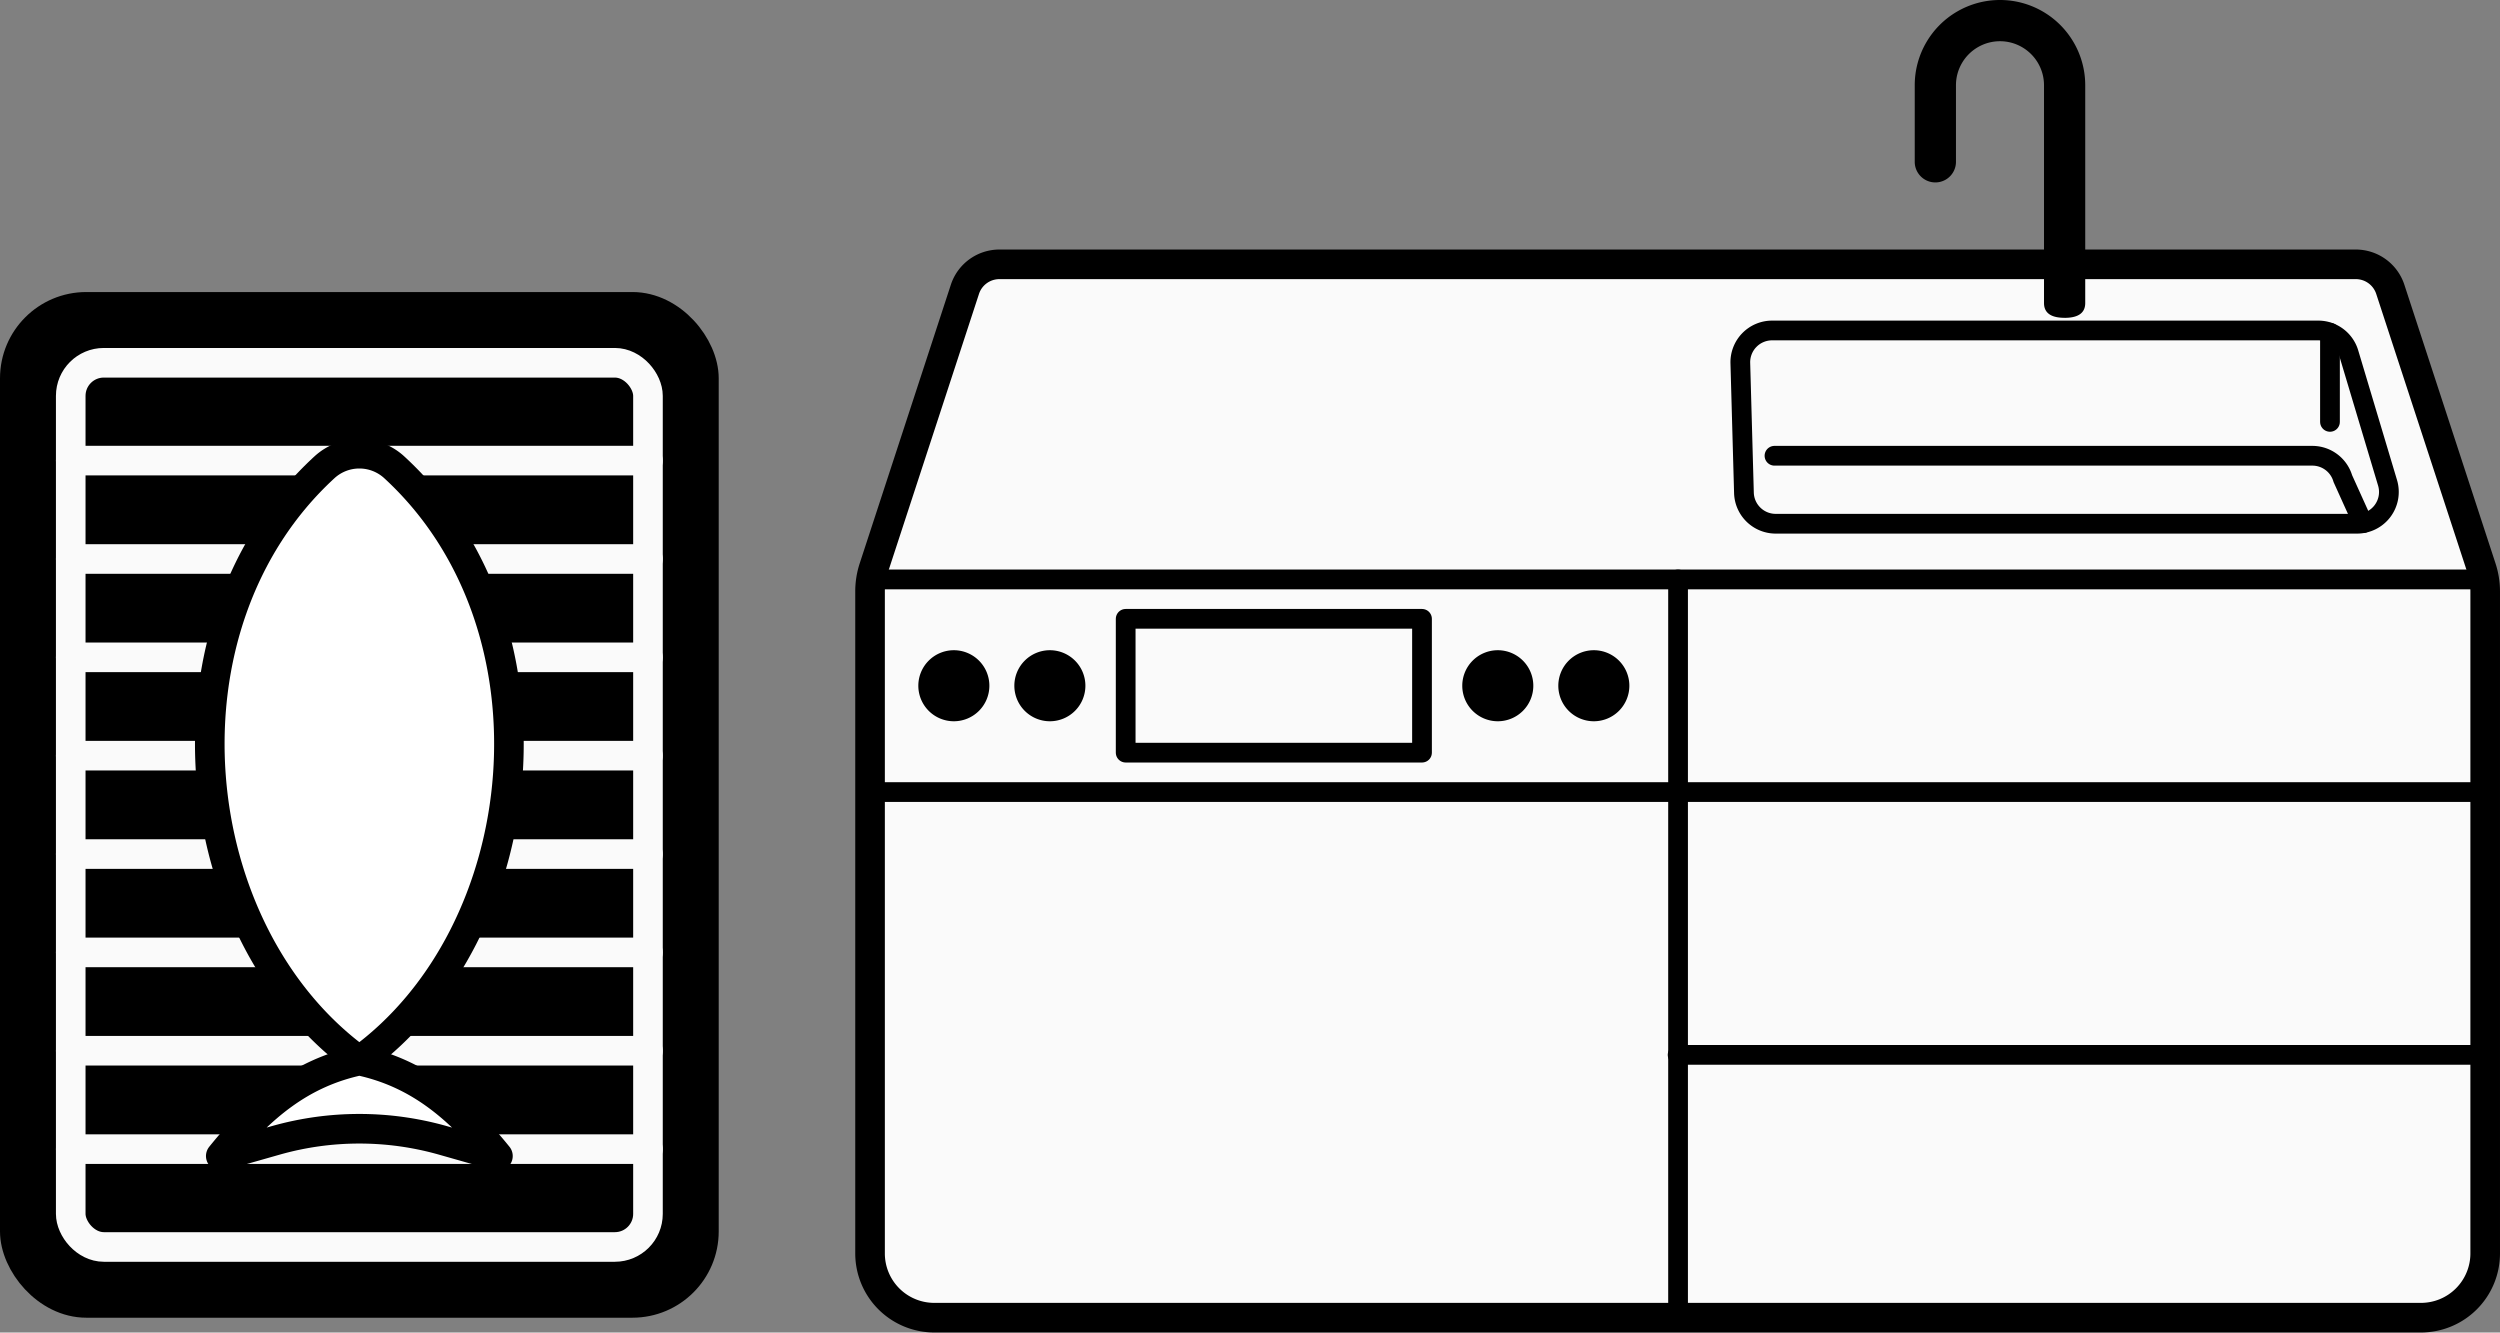 <svg xmlns="http://www.w3.org/2000/svg" xmlns:xlink="http://www.w3.org/1999/xlink" width="253.376" height="135.051" viewBox="0 0 253.376 135.051">
  <rect x="0" y="0" width="253.376" height="135.051" fill="#808080" stroke="none"/>
  <defs>
    <clipPath id="clip-path">
      <rect id="長方形_309" data-name="長方形 309" width="72.841" height="103.952" fill="none"/>
    </clipPath>
  </defs>
  <g id="グループ_1024" data-name="グループ 1024" transform="translate(-24.062 -47.225)">
    <g id="グループ_884" data-name="グループ 884" transform="translate(112.243 47.225)">
      <path id="パス_470" data-name="パス 470" d="M157.078,79.469a3.678,3.678,0,0,0-3.5-2.535H16.114a3.679,3.679,0,0,0-3.5,2.535l-9.24,28.249A7.6,7.6,0,0,0,3,110.081v67.1a6.51,6.51,0,0,0,6.51,6.51H160.185a6.51,6.51,0,0,0,6.51-6.51v-67.1a7.6,7.6,0,0,0-.377-2.364Z" transform="translate(-3.001 -50.144)" fill="#fafafa" stroke="#000" stroke-linecap="round" stroke-linejoin="round" stroke-width="3"/>
      <rect id="長方形_202" data-name="長方形 202" width="30.033" height="13.562" transform="translate(25.907 62.719)" fill="none" stroke="#000" stroke-linecap="round" stroke-linejoin="round" stroke-width="2"/>
      <path id="パス_471" data-name="パス 471" d="M182.564,192.845a3.6,3.6,0,1,1-3.6-3.6,3.6,3.6,0,0,1,3.6,3.6" transform="translate(-115.343 -123.345)"/>
      <path id="パス_472" data-name="パス 472" d="M210.517,192.845a3.6,3.6,0,1,1-3.6-3.6,3.6,3.6,0,0,1,3.6,3.6" transform="translate(-133.562 -123.345)"/>
      <path id="パス_473" data-name="パス 473" d="M24.25,192.845a3.6,3.6,0,1,1-3.6-3.6,3.6,3.6,0,0,1,3.6,3.6" transform="translate(-12.158 -123.345)"/>
      <path id="パス_474" data-name="パス 474" d="M52.2,192.845a3.6,3.6,0,1,1-3.6-3.6,3.6,3.6,0,0,1,3.6,3.6" transform="translate(-30.376 -123.345)"/>
      <path id="パス_475" data-name="パス 475" d="M259.507,96.186h55.36a3.22,3.22,0,0,1,3.085,2.3l3.933,13.142a3.22,3.22,0,0,1-3.085,4.144H259.873a3.22,3.22,0,0,1-3.219-3.131L256.288,99.5A3.221,3.221,0,0,1,259.507,96.186Z" transform="translate(-168.086 -62.692)" fill="none" stroke="#000" stroke-linecap="round" stroke-linejoin="round" stroke-width="2"/>
      <path id="パス_476" data-name="パス 476" d="M266.234,132.647h54.51a3.221,3.221,0,0,1,3.092,2.317l2.041,4.515" transform="translate(-174.57 -86.456)" fill="none" stroke="#000" stroke-linecap="round" stroke-linejoin="round" stroke-width="2"/>
      <line id="線_29" data-name="線 29" y2="9.037" transform="translate(147.963 33.721)" fill="none" stroke="#000" stroke-linecap="round" stroke-linejoin="round" stroke-width="2"/>
      <path id="パス_477" data-name="パス 477" d="M322.241,32.211c-1.154,0-2.089-.343-2.089-1.5V8.64a4.461,4.461,0,0,0-8.923,0V16.4a2.089,2.089,0,0,1-4.179,0V8.64a8.64,8.64,0,0,1,17.28,0V30.714c0,1.154-.936,1.5-2.089,1.5" transform="translate(-201.172)"/>
      <line id="線_31" data-name="線 31" x2="163.5" transform="translate(0.195 58.726)" fill="none" stroke="#000" stroke-linecap="round" stroke-linejoin="round" stroke-width="2"/>
      <line id="線_33" data-name="線 33" x2="163.695" transform="translate(0 80.273)" fill="none" stroke="#000" stroke-linecap="round" stroke-linejoin="round" stroke-width="2"/>
      <line id="線_35" data-name="線 35" y2="74.825" transform="translate(81.891 58.726)" fill="none" stroke="#000" stroke-linecap="round" stroke-linejoin="round" stroke-width="2"/>
      <line id="線_37" data-name="線 37" x2="81.847" transform="translate(81.847 106.912)" fill="none" stroke="#000" stroke-linecap="round" stroke-linejoin="round" stroke-width="2"/>
    </g>
    <g id="グループ_885" data-name="グループ 885" transform="translate(24.062 76.823)">
      <g id="グループ_835" data-name="グループ 835" transform="translate(0 0)" clip-path="url(#clip-path)">
        <path id="パス_625" data-name="パス 625" d="M64.1,102.452H8.745A7.245,7.245,0,0,1,1.5,95.207V8.744A7.245,7.245,0,0,1,8.745,1.5H64.1a7.245,7.245,0,0,1,7.245,7.244V95.207a7.245,7.245,0,0,1-7.245,7.245" transform="translate(0 0)"/>
        <rect id="長方形_307" data-name="長方形 307" width="69.842" height="100.952" rx="7.245" transform="translate(1.5 1.5)" fill="none" stroke="#000" stroke-linecap="round" stroke-linejoin="round" stroke-width="3"/>
        <rect id="長方形_308" data-name="長方形 308" width="58.503" height="89.614" rx="3.353" transform="translate(7.169 7.169)" fill="none" stroke="#fafafa" stroke-linecap="round" stroke-linejoin="round" stroke-width="3"/>
        <line id="線_55" data-name="線 55" x2="58.503" transform="translate(7.169 17.086)" fill="none" stroke="#fafafa" stroke-linecap="round" stroke-linejoin="round" stroke-width="3"/>
        <line id="線_56" data-name="線 56" x2="58.503" transform="translate(7.169 27.055)" fill="none" stroke="#fafafa" stroke-linecap="round" stroke-linejoin="round" stroke-width="3"/>
        <line id="線_57" data-name="線 57" x2="58.503" transform="translate(7.169 37.023)" fill="none" stroke="#fafafa" stroke-linecap="round" stroke-linejoin="round" stroke-width="3"/>
        <line id="線_58" data-name="線 58" x2="58.503" transform="translate(7.169 46.992)" fill="none" stroke="#fafafa" stroke-linecap="round" stroke-linejoin="round" stroke-width="3"/>
        <line id="線_59" data-name="線 59" x2="58.503" transform="translate(7.169 56.96)" fill="none" stroke="#fafafa" stroke-linecap="round" stroke-linejoin="round" stroke-width="3"/>
        <line id="線_60" data-name="線 60" x2="58.503" transform="translate(7.169 66.929)" fill="none" stroke="#fafafa" stroke-linecap="round" stroke-linejoin="round" stroke-width="3"/>
        <line id="線_61" data-name="線 61" x2="58.503" transform="translate(7.169 76.897)" fill="none" stroke="#fafafa" stroke-linecap="round" stroke-linejoin="round" stroke-width="3"/>
        <line id="線_62" data-name="線 62" x2="58.503" transform="translate(7.169 86.865)" fill="none" stroke="#fafafa" stroke-linecap="round" stroke-linejoin="round" stroke-width="3"/>
        <path id="パス_626" data-name="パス 626" d="M39.94,17.746a5.229,5.229,0,0,0-7.038,0C15.356,33.854,18.552,64.983,36.421,77.9,54.29,64.983,57.486,33.854,39.94,17.746" transform="translate(0 0)" fill="#fff"/>
        <path id="パス_627" data-name="パス 627" d="M39.94,17.746a5.229,5.229,0,0,0-7.038,0C15.356,33.854,18.552,64.983,36.421,77.9,54.29,64.983,57.486,33.854,39.94,17.746Z" transform="translate(0 0)" fill="none" stroke="#000" stroke-linecap="round" stroke-linejoin="round" stroke-width="3"/>
        <path id="パス_628" data-name="パス 628" d="M50.465,87.566c-4.054-5.008-8.183-8.419-14.045-9.669-5.861,1.25-9.991,4.661-14.044,9.669l5.542-1.578a31.035,31.035,0,0,1,17,0Z" transform="translate(0 0)" fill="#fff"/>
        <path id="パス_629" data-name="パス 629" d="M50.465,87.566c-4.054-5.008-8.183-8.419-14.045-9.669-5.861,1.25-9.991,4.661-14.044,9.669l5.542-1.578a31.035,31.035,0,0,1,17,0Z" transform="translate(0 0)" fill="none" stroke="#000" stroke-linecap="round" stroke-linejoin="round" stroke-width="3"/>
      </g>
    </g>
  </g>
</svg>
